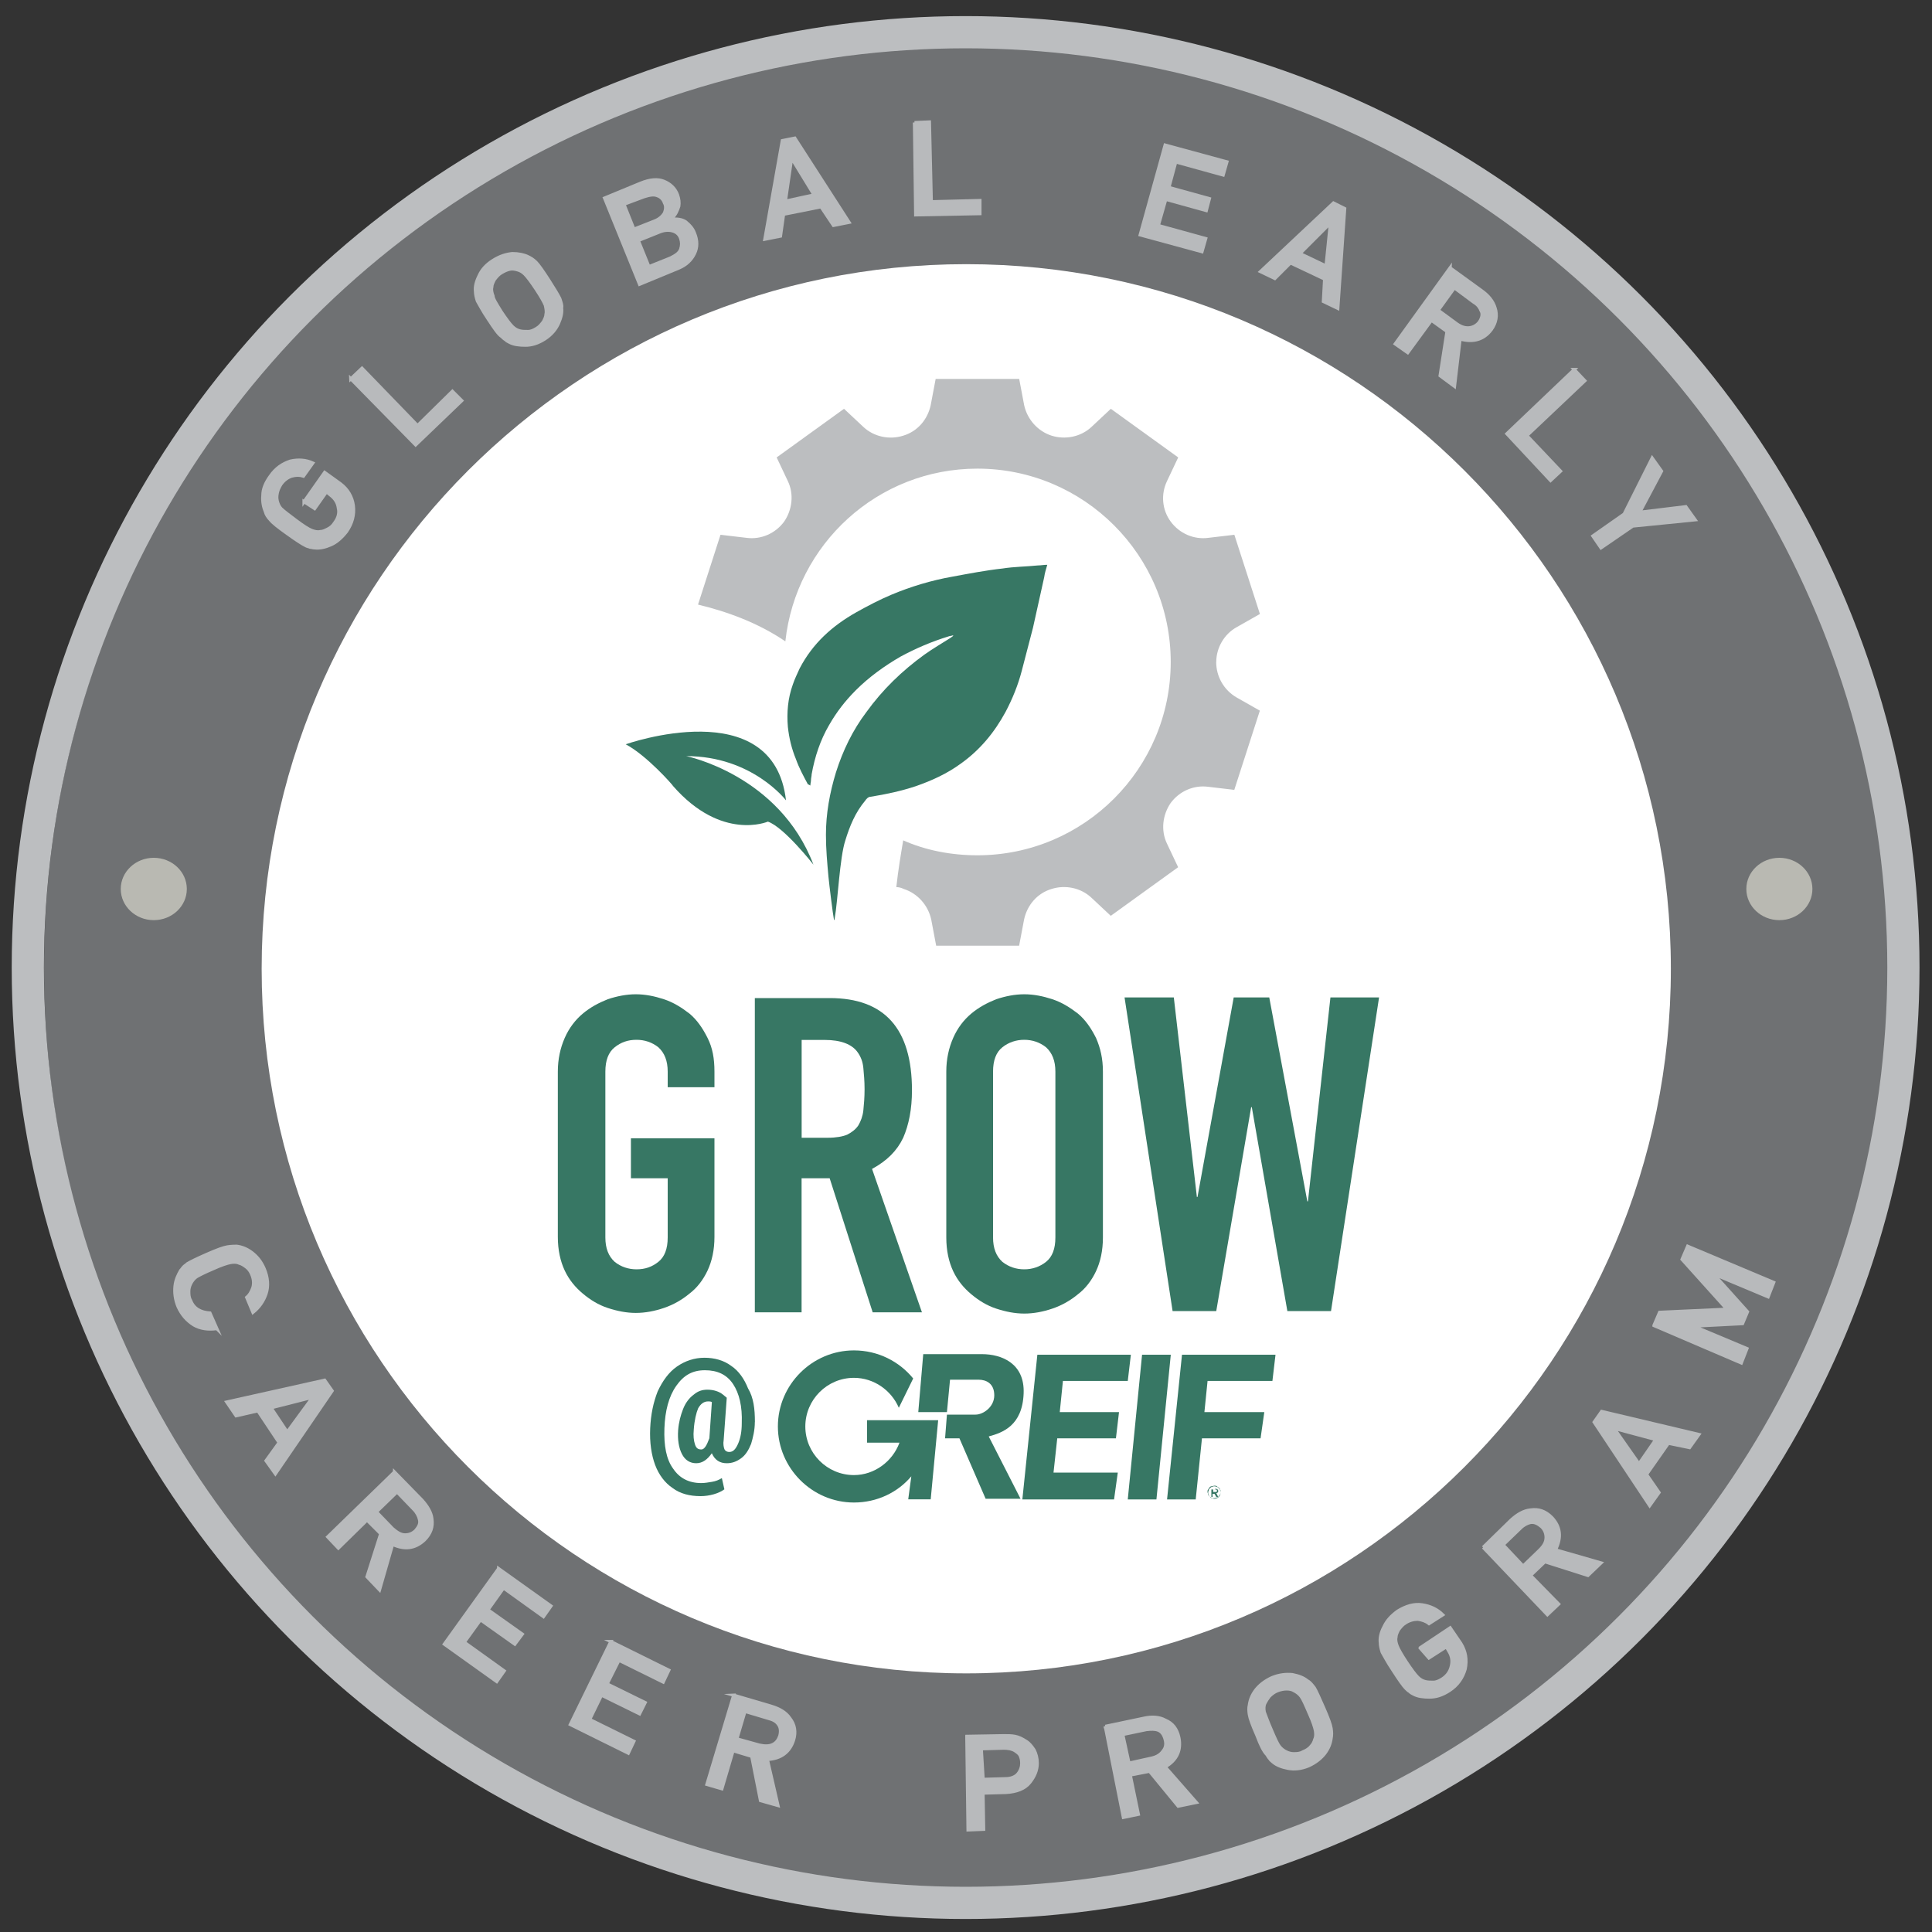 <svg xmlns="http://www.w3.org/2000/svg" id="Layer_1" data-name="Layer 1" viewBox="0 0 300 300"><rect x="0" y="0" width="300" height="300" fill="#333333" stroke="none"/><defs><style>      .cls-1 {        fill: #6f7173;      }      .cls-1, .cls-2, .cls-3, .cls-4, .cls-5 {        stroke-width: 0px;      }      .cls-6 {        fill: #b8babc;        stroke: #b8babc;        stroke-width: .5px;      }      .cls-6, .cls-7 {        stroke-miterlimit: 10;      }      .cls-2 {        fill: #b9b9b2;      }      .cls-3 {        fill: #377764;      }      .cls-4 {        fill: #bcbec0;      }      .cls-7 {        fill: none;        stroke: #bcbec0;        stroke-width: 5px;      }      .cls-5 {        fill: #fff;      }    </style></defs><g><path class="cls-5" d="M150.04,276.78c-69.71,0-126.35-56.64-126.35-126.35S80.33,24.07,150.04,24.07s126.35,56.64,126.35,126.35-56.64,126.35-126.35,126.35Z"></path><path class="cls-1" d="M150.04,41.02c60.42,0,109.41,48.99,109.41,109.41s-48.99,109.41-109.41,109.41-109.41-48.99-109.41-109.41,48.99-109.41,109.41-109.41M150.04,7.13c-19.36,0-38.15,3.78-55.77,11.23-17.04,7.26-32.44,17.53-45.51,30.69-13.17,13.17-23.43,28.47-30.69,45.51-7.46,17.72-11.23,36.5-11.23,55.77s3.78,38.15,11.23,55.77c7.26,17.04,17.53,32.44,30.69,45.51,13.17,13.17,28.47,23.43,45.51,30.69,17.72,7.46,36.5,11.23,55.77,11.23s38.15-3.78,55.77-11.23c17.04-7.26,32.44-17.53,45.51-30.69,13.17-13.17,23.43-28.47,30.69-45.51,7.46-17.72,11.23-36.5,11.23-55.77s-3.78-38.15-11.23-55.77c-7.26-17.04-17.53-32.44-30.69-45.51-13.17-13.17-28.47-23.43-45.51-30.69-17.62-7.36-36.41-11.23-55.77-11.23h0Z"></path></g><g><g><path class="cls-4" d="M188.86,102.79c0-2.23,1.26-4.36,3.2-5.42l3.58-2.03-3.97-12.3-4.07.48c-2.23.29-4.45-.68-5.81-2.52s-1.55-4.26-.58-6.29l1.74-3.68-10.46-7.55-3,2.81c-1.65,1.55-4.07,2.03-6.2,1.36-2.13-.68-3.78-2.52-4.26-4.74l-.77-4.07h-12.97l-.77,4.07c-.48,2.23-2.03,4.07-4.26,4.74-2.13.68-4.55.19-6.2-1.36l-3-2.81-10.46,7.55,1.74,3.68c.97,2.03.68,4.45-.58,6.29-1.36,1.84-3.58,2.81-5.81,2.52l-4.07-.48-3.49,10.84c4.45,1.07,9.3,2.81,13.56,5.71,1.65-15.1,14.33-26.82,29.82-26.82,16.56,0,30.02,13.46,30.02,30.02s-13.46,30.02-30.02,30.02c-4.07,0-8.04-.77-11.52-2.32-.39,2.32-.77,4.55-1.07,7.26.39,0,.77.1,1.16.29,2.13.68,3.78,2.52,4.26,4.74l.77,4.07h12.88l.77-4.07c.48-2.23,2.03-4.07,4.26-4.74,2.13-.68,4.55-.19,6.2,1.36l3,2.81,10.46-7.55-1.74-3.68c-.97-2.03-.68-4.45.58-6.29,1.36-1.84,3.58-2.81,5.81-2.52l4.07.48,3.97-12.3-3.58-2.03c-2.03-1.16-3.2-3.29-3.2-5.52Z"></path><path class="cls-3" d="M125.44,121.77c-.68-1.26-1.36-2.52-1.84-3.87-.68-1.65-1.07-3.29-1.26-5.03-.19-2.23,0-4.45.77-6.58.29-.87.68-1.65,1.07-2.52,2.03-3.87,5.03-6.58,8.81-8.71,1.74-.97,3.58-1.94,5.42-2.71,3-1.26,6.2-2.23,9.49-2.81,2.61-.48,5.13-.97,7.75-1.26,1.84-.29,3.68-.29,5.52-.48.48,0,.87-.1,1.45-.1-.19.68-.39,1.26-.48,1.94-.58,2.61-1.16,5.23-1.74,7.84-.58,2.23-1.16,4.45-1.74,6.68-.58,2.23-1.45,4.36-2.52,6.39-1.74,3.2-3.97,5.91-6.97,8.04-2.13,1.55-4.45,2.61-6.97,3.49-2.32.77-4.65,1.26-7.07,1.65-.29,0-.58.29-.77.58-1.55,1.84-2.42,3.97-3.1,6.2-.87,2.61-1.16,9.39-1.65,12.1,0,.19,0,.1-.1.29-.19-.97-.77-5.71-.87-6.78-.19-2.13-.39-4.26-.39-6.49,0-3.29.58-6.49,1.55-9.68,1.07-3.39,2.61-6.58,4.74-9.39,2.52-3.49,5.52-6.39,9-8.91,1.36-.97,2.71-1.74,4.07-2.61.1-.1.29-.19.39-.29v-.1c-.29.1-.58.1-.77.19-2.52.77-5.03,1.84-7.36,3.1-2.52,1.45-4.94,3.2-6.97,5.23-1.65,1.65-3,3.39-4.16,5.42-1.36,2.32-2.23,4.94-2.71,7.65,0,.29-.1.58-.1.87s-.1.58-.1.87q-.29-.19-.39-.19Z"></path><path class="cls-3" d="M97.17,115.57s22.95-8.13,24.88,8.71c0,0-5.23-6.87-15.49-6.87,0,0,14.43,2.9,19.75,16.85,0,0-4.55-5.81-7.07-6.68,0,0-7.16,3.1-14.72-5.52,0-.1-4.07-4.74-7.36-6.49Z"></path></g><g><g><path class="cls-3" d="M86.62,166.4c0-1.94.39-3.68,1.07-5.23s1.65-2.81,2.81-3.78,2.42-1.65,3.87-2.23c1.45-.48,2.9-.77,4.36-.77s2.9.29,4.36.77,2.71,1.26,3.97,2.23c1.16.97,2.03,2.23,2.81,3.78s1.07,3.2,1.07,5.23v2.42h-7.26v-2.42c0-1.65-.48-2.9-1.45-3.78-.97-.77-2.13-1.16-3.39-1.16-1.36,0-2.42.39-3.39,1.16-.97.77-1.45,2.03-1.45,3.78v25.76c0,1.65.48,2.9,1.45,3.78.97.77,2.13,1.16,3.39,1.16,1.36,0,2.42-.39,3.39-1.16.97-.77,1.45-2.03,1.45-3.78v-9.2h-5.71v-6.2h12.97v15.3c0,2.03-.39,3.78-1.07,5.23s-1.65,2.71-2.81,3.58c-1.16.97-2.52,1.74-3.97,2.23s-2.9.77-4.36.77-2.9-.29-4.36-.77-2.71-1.26-3.87-2.23-2.13-2.13-2.81-3.58-1.07-3.2-1.07-5.23v-25.66Z"></path><path class="cls-3" d="M117.21,203.68v-48.7h11.62c8.52,0,12.78,4.74,12.78,14.33,0,2.9-.48,5.33-1.36,7.36-.97,2.03-2.52,3.58-4.84,4.84l7.75,22.27h-7.65l-6.68-20.82h-4.36v20.82h-7.26v-.1ZM124.48,161.47v15.2h4.07c1.26,0,2.32-.19,3-.48.77-.39,1.36-.87,1.74-1.45.39-.68.68-1.45.77-2.32.1-.97.19-2.03.19-3.29s-.1-2.32-.19-3.29-.39-1.74-.87-2.42c-.87-1.26-2.61-1.94-5.13-1.94h-3.58Z"></path><path class="cls-3" d="M146.94,166.4c0-1.94.39-3.68,1.07-5.23s1.65-2.81,2.81-3.78c1.16-.97,2.42-1.65,3.87-2.23,1.45-.48,2.9-.77,4.36-.77s2.9.29,4.36.77,2.71,1.26,3.97,2.23c1.16.97,2.03,2.23,2.81,3.78.68,1.55,1.07,3.2,1.07,5.23v25.76c0,2.03-.39,3.78-1.07,5.23s-1.65,2.71-2.81,3.58c-1.16.97-2.52,1.74-3.97,2.23s-2.9.77-4.36.77-2.9-.29-4.36-.77-2.71-1.26-3.87-2.23-2.13-2.13-2.81-3.58c-.68-1.45-1.07-3.2-1.07-5.23v-25.76ZM154.2,192.16c0,1.65.48,2.9,1.45,3.78.97.77,2.13,1.16,3.39,1.16s2.42-.39,3.39-1.16c.97-.77,1.45-2.03,1.45-3.78v-25.76c0-1.65-.48-2.9-1.45-3.78-.97-.77-2.13-1.16-3.39-1.16s-2.42.39-3.39,1.16c-.97.77-1.45,2.03-1.45,3.78v25.76Z"></path><path class="cls-3" d="M214.14,154.88l-7.46,48.7h-6.78l-5.52-31.66h-.1l-5.42,31.66h-6.78l-7.46-48.7h7.65l3.58,30.98h.1l5.62-30.98h5.52l5.91,31.66h.1l3.49-31.66h7.55Z"></path></g><path class="cls-3" d="M117.21,220.82c0,1.26-.29,2.42-.58,3.39-.39.97-.87,1.74-1.55,2.23s-1.36.77-2.23.77c-1.07,0-1.84-.48-2.32-1.55-.68.97-1.45,1.55-2.42,1.55s-1.74-.48-2.23-1.45-.68-2.23-.58-3.68c.1-1.26.39-2.32.77-3.29s.97-1.74,1.65-2.23c.68-.58,1.36-.77,2.13-.77.97,0,1.84.29,2.42.77l.58.48-.48,6.58c-.1.58,0,1.07.1,1.36s.39.48.77.48c.58,0,.97-.39,1.36-1.26s.58-1.94.58-3.2c.1-2.61-.39-4.65-1.36-6.1s-2.42-2.13-4.36-2.13-3.29.77-4.45,2.42-1.74,3.87-1.84,6.58.29,4.84,1.36,6.29c.97,1.45,2.42,2.23,4.36,2.23.58,0,1.07-.1,1.65-.19s1.07-.29,1.55-.58l.39,1.74c-.39.29-.97.58-1.65.77-.68.19-1.36.29-2.03.29-1.74,0-3.2-.39-4.36-1.26-1.16-.77-2.13-2.03-2.71-3.58-.58-1.55-.87-3.49-.77-5.71.1-2.13.48-3.97,1.16-5.71.77-1.65,1.74-3,3-3.87,1.26-.87,2.71-1.36,4.26-1.36s3,.39,4.16,1.26c1.16.77,2.03,2.03,2.61,3.49.87,1.45,1.07,3.2,1.07,5.23ZM107.73,221.98c-.1.97,0,1.74.19,2.32s.48.77.97.77c.29,0,.48-.19.68-.48s.39-.77.58-1.26l.39-5.62c-.19-.1-.39-.1-.58-.1-.68,0-1.16.39-1.55,1.07-.29.68-.58,1.84-.68,3.29Z"></path><g><path class="cls-3" d="M145.68,220.53h-11.04v3.49h5.03c-1.07,2.9-3.87,5.03-7.07,5.03-4.16,0-7.55-3.39-7.55-7.55s3.39-7.55,7.55-7.55c3.1,0,5.81,1.94,6.97,4.65l2.23-4.55c-2.13-2.61-5.42-4.36-9.2-4.36-6.49,0-11.81,5.33-11.81,11.81s5.33,11.81,11.81,11.81c3.58,0,6.78-1.55,8.91-4.07l-.48,3.58h3.49l1.16-12.3h0Z"></path><path class="cls-3" d="M147.04,219.27h-4.45l.77-9h9.1c3.1,0,6.68,1.45,6.49,6.1-.19,5.03-3.29,6.1-5.42,6.68l4.94,9.68h-5.42l-4.07-9.39h-2.23l.29-3.68h4.45c1.16,0,2.9-1.16,2.9-3s-1.26-2.42-2.42-2.42h-4.45l-.48,5.03Z"></path><polygon class="cls-3" points="179.57 232.83 175.12 232.83 177.34 210.36 181.8 210.36 179.57 232.83"></polygon><polygon class="cls-3" points="175.12 214.43 175.6 210.36 161.08 210.36 158.75 232.83 163.21 232.83 163.21 232.83 172.99 232.83 173.57 228.66 163.59 228.66 164.17 223.34 173.28 223.34 173.76 219.27 164.56 219.27 165.05 214.43 175.12 214.43"></polygon><polygon class="cls-3" points="197.58 214.43 198.06 210.36 183.54 210.36 181.22 232.83 185.67 232.83 186.64 223.34 195.74 223.34 196.32 219.27 187.02 219.27 187.51 214.43 197.58 214.43"></polygon><path class="cls-3" d="M188.57,230.7c.1,0,.29,0,.39.1s.19.1.29.19c.1.1.19.19.19.29.1.1.1.29.1.39s0,.29-.1.39-.1.19-.19.29c-.1.1-.19.19-.39.19-.1.1-.29.1-.39.1s-.29,0-.39-.1-.19-.1-.29-.19c-.1-.1-.19-.19-.19-.29s-.1-.29-.1-.39,0-.29.1-.39.1-.19.19-.29c.1-.1.19-.19.29-.19s.39-.1.48-.1ZM189.54,231.76c0-.1,0-.19-.1-.39,0-.1-.1-.19-.19-.29-.1-.1-.19-.19-.29-.19s-.19-.1-.39-.1c-.1,0-.19,0-.39.1-.1,0-.19.1-.29.19-.1.1-.19.19-.19.29s-.1.19-.1.39c0,.1,0,.19.1.39,0,.1.1.19.19.29.1.1.19.19.29.19s.19.1.39.1c.1,0,.19,0,.39-.1.1,0,.19-.1.29-.19.1-.1.19-.19.19-.29.1-.19.1-.29.1-.39ZM188.67,231.18c.19,0,.29,0,.39.1s.1.1.1.29c0,.1,0,.19-.1.19q-.1.1-.19.1l.29.58h-.29l-.29-.48h-.29v.48h-.19v-1.16h.58v-.1ZM188.57,231.28h-.19v.39h.48c.1,0,.1-.1.1-.19s0-.1-.1-.19q-.1,0-.29,0Z"></path></g></g></g><g><path class="cls-6" d="M47.21,77.91l3.2-4.55,2.42,1.74c1.16.87,1.84,2.03,2.03,3.39.19,1.45-.19,2.81-1.07,4.07-.77.97-1.55,1.65-2.42,2.03s-1.74.58-2.52.48c-.29,0-.48-.1-.68-.1-.19-.1-.48-.1-.77-.29-.58-.29-1.45-.87-2.81-1.84s-2.23-1.65-2.61-2.13c-.39-.39-.68-.87-.77-1.26-.29-.68-.48-1.55-.39-2.52,0-.97.39-1.94,1.16-3,.87-1.26,1.94-1.94,3.1-2.32,1.26-.29,2.42-.19,3.49.29l-1.45,2.03c-.58-.19-1.16-.19-1.84,0-.58.19-1.16.58-1.65,1.26-.29.48-.48.87-.58,1.36s-.1.87,0,1.26.29.87.58,1.16c.39.39,1.16.97,2.32,1.84s1.94,1.36,2.42,1.55.97.29,1.36.19c.39,0,.77-.19,1.16-.39.39-.19.77-.48,1.07-.97.58-.77.77-1.55.58-2.32-.1-.77-.48-1.45-1.26-2.03l-.58-.48-1.84,2.61-1.65-1.07Z"></path><path class="cls-6" d="M54.47,58.83l1.74-1.65,8.62,8.91,5.42-5.33,1.45,1.45-7.16,6.87-10.07-10.26Z"></path><path class="cls-6" d="M75.87,49.64c-.97-1.45-1.45-2.42-1.74-2.9-.19-.58-.29-1.07-.29-1.45-.1-.77.1-1.55.58-2.52.39-.87,1.07-1.65,2.13-2.32,1.07-.68,2.03-.97,3-1.07.97,0,1.84.19,2.42.48.39.19.77.39,1.26.87.39.39,1.07,1.36,1.94,2.71s1.45,2.32,1.74,2.9c.19.58.39,1.07.29,1.45.1.77-.1,1.55-.48,2.42s-1.07,1.74-2.13,2.42c-1.07.68-2.03.97-3,.97s-1.84-.1-2.52-.48c-.19-.1-.39-.19-.58-.39-.19-.1-.39-.29-.58-.48-.48-.29-1.16-1.26-2.03-2.61ZM77.81,48.38c.77,1.16,1.36,1.94,1.74,2.32.39.39.77.58,1.16.68s.77.1,1.26.1.87-.19,1.36-.48.77-.68,1.07-1.07c.19-.39.39-.77.39-1.16.1-.39,0-.87-.1-1.36-.19-.48-.68-1.36-1.45-2.52s-1.36-1.94-1.74-2.32c-.39-.39-.77-.58-1.16-.68s-.77-.19-1.16-.1c-.48.1-.87.29-1.36.58-.48.29-.77.68-1.07,1.07-.19.39-.39.77-.39,1.16-.1.39,0,.87.19,1.36,0,.39.48,1.16,1.26,2.42Z"></path><path class="cls-6" d="M93.88,30.76l5.62-2.32c1.45-.58,2.61-.68,3.58-.29.97.39,1.74,1.07,2.13,2.13.19.58.29,1.16.19,1.74-.1.29-.19.58-.39.97-.19.39-.48.68-.77,1.07h0c.87-.1,1.65,0,2.23.39.58.48,1.07.97,1.36,1.74.48,1.16.48,2.23,0,3.2s-1.26,1.74-2.42,2.23l-6.1,2.52-5.42-13.36ZM96.88,31.72l1.55,3.87,3.2-1.26c.77-.29,1.26-.77,1.55-1.26.19-.48.29-1.07,0-1.55-.19-.58-.58-.97-1.16-1.16-.48-.19-1.16-.1-2.03.19l-3.1,1.16ZM99.11,37.34l1.65,4.07,3.39-1.36c.77-.39,1.36-.77,1.55-1.36s.19-1.07,0-1.65-.58-.97-1.16-1.16-1.26-.19-2.03.1l-3.39,1.36Z"></path><path class="cls-6" d="M127.48,32.11l-5.81,1.16-.48,3.39-2.42.48,2.71-15.3,1.94-.39,8.42,13.07-2.42.48-1.94-2.9ZM126.41,30.27l-3.49-5.71h0l-.97,6.68,4.45-.97Z"></path><path class="cls-6" d="M142,19.04l2.32-.1.29,12.39,7.55-.19v2.03l-9.97.19-.19-14.33Z"></path><path class="cls-6" d="M180.92,22.53l9.59,2.61-.58,2.03-7.36-2.03-1.07,3.97,6.29,1.74-.48,1.84-6.29-1.74-1.16,4.07,7.36,2.03-.58,2.03-9.59-2.61,3.87-13.94Z"></path><path class="cls-6" d="M205.71,43.34l-5.33-2.52-2.42,2.42-2.23-1.07,11.33-10.65,1.74.87-1.07,15.49-2.23-1.07.19-3.49ZM205.91,41.31l.68-6.68h0l-4.74,4.74,4.07,1.94Z"></path><path class="cls-6" d="M225.17,41.6l4.94,3.58c1.07.77,1.74,1.65,2.03,2.61.39,1.16.19,2.32-.58,3.39-1.16,1.55-2.81,2.03-4.84,1.45l-.87,7.36-2.23-1.65,1.07-6.87-2.42-1.74-3.68,5.03-1.94-1.36,8.52-11.81ZM223.33,48.18l2.9,2.13c.68.48,1.36.68,2.03.58.58-.1,1.07-.39,1.45-.87.39-.58.58-1.26.29-1.74-.19-.48-.48-.97-1.16-1.36l-3-2.23-2.52,3.49Z"></path><path class="cls-6" d="M244.44,57.38l1.65,1.74-9,8.52,5.23,5.52-1.55,1.45-6.78-7.26,10.46-9.97Z"></path><path class="cls-6" d="M252.19,79.84l4.36-8.71,1.45,2.03-3.39,6.39,7.16-.87,1.45,2.03-9.68.97-4.94,3.39-1.26-1.84,4.84-3.39Z"></path></g><ellipse class="cls-7" cx="149.94" cy="150.24" rx="145.62" ry="145.24"></ellipse><g><path class="cls-6" d="M33.66,206.3c-1.36.19-2.61,0-3.58-.58-1.07-.68-1.84-1.55-2.42-2.81-.48-1.16-.58-2.23-.48-3.2s.48-1.74.87-2.42c.19-.19.29-.39.48-.58s.39-.29.58-.48c.48-.29,1.45-.77,3-1.45s2.61-1.07,3.2-1.16,1.07-.1,1.45-.1c.77.1,1.55.39,2.32.97.77.58,1.45,1.36,1.94,2.52.58,1.36.68,2.71.29,3.87s-1.07,2.13-2.03,2.9l-.97-2.32c.48-.39.77-.97.97-1.55.19-.68.1-1.36-.19-2.03-.19-.48-.48-.87-.87-1.16-.39-.29-.68-.48-1.07-.58-.39-.19-.87-.19-1.36-.1s-1.45.39-2.71.97c-1.36.58-2.13.97-2.61,1.26-.39.29-.68.68-.87,1.07s-.29.77-.29,1.16c0,.48,0,.97.29,1.45.48,1.26,1.55,1.84,3,1.94l1.07,2.42Z"></path><path class="cls-6" d="M43.34,224.01l-3.29-4.94-3.39.77-1.45-2.13,15.2-3.39,1.16,1.65-8.81,12.88-1.45-2.03,2.03-2.81ZM44.6,222.37l3.97-5.42h0l-6.49,1.65,2.52,3.78Z"></path><path class="cls-6" d="M61.25,228.57l4.26,4.36c.87.97,1.45,1.94,1.55,2.9.19,1.26-.19,2.32-1.16,3.29-1.45,1.36-3.1,1.55-4.94.68l-2.03,7.07-1.94-2.03,2.13-6.68-2.13-2.13-4.45,4.36-1.65-1.74,10.36-10.07ZM58.44,234.76l2.52,2.61c.68.58,1.26.97,1.94.97.58,0,1.16-.19,1.65-.68.48-.58.77-1.07.58-1.74-.1-.48-.39-1.07-.87-1.55l-2.61-2.71-3.2,3.1Z"></path><path class="cls-6" d="M77.42,243.57l8.13,5.81-1.16,1.65-6.2-4.45-2.42,3.39,5.33,3.78-1.16,1.55-5.33-3.78-2.52,3.49,6.2,4.45-1.16,1.65-8.13-5.81,8.42-11.72Z"></path><path class="cls-6" d="M94.85,254.9l9,4.45-.87,1.84-6.87-3.39-1.84,3.68,5.91,2.9-.87,1.74-5.91-2.9-1.84,3.78,6.87,3.39-.87,1.84-9-4.45,6.29-12.88Z"></path><path class="cls-6" d="M113.92,263.23l5.91,1.74c1.26.39,2.23.97,2.81,1.84.77.97.97,2.13.58,3.39-.58,1.84-1.94,2.9-4.07,3l1.65,7.16-2.71-.77-1.36-6.87-2.9-.87-1.74,5.91-2.32-.68,4.16-13.85ZM114.41,270.01l3.49.97c.87.19,1.55.19,2.13-.1s.87-.77,1.07-1.36c.19-.77.1-1.36-.29-1.84-.29-.39-.77-.68-1.55-.87l-3.58-1.07-1.26,4.26Z"></path><path class="cls-6" d="M150.13,269.62l5.71-.1c.58,0,1.26,0,1.74.1.58.1,1.16.39,1.74.77.48.29.87.77,1.26,1.36.29.58.48,1.26.48,2.03,0,1.07-.39,2.03-1.16,3-.77.97-2.03,1.45-3.68,1.55l-3.58.1.1,5.62-2.42.1-.19-14.52ZM152.65,276.3l3.49-.1c.87,0,1.55-.29,1.94-.77s.58-1.07.58-1.65c0-.48-.1-.87-.29-1.26-.19-.29-.48-.48-.77-.68-.48-.29-1.07-.39-1.74-.39l-3.49.1.29,4.74Z"></path><path class="cls-6" d="M171.63,268.07l6-1.26c1.26-.29,2.42-.19,3.29.29,1.16.48,1.84,1.36,2.13,2.71.39,1.94-.29,3.49-2.13,4.55l4.84,5.52-2.81.58-4.45-5.42-3,.58,1.26,6.1-2.32.48-2.81-14.14ZM175.31,273.78l3.49-.77c.87-.19,1.45-.58,1.84-1.16.39-.48.48-1.07.29-1.74-.19-.77-.58-1.26-1.07-1.45s-1.07-.19-1.84-.1l-3.68.77.97,4.45Z"></path><path class="cls-6" d="M195.16,269.43c-.68-1.55-1.07-2.61-1.16-3.2s-.1-1.07,0-1.45c.1-.77.39-1.55.97-2.32s1.45-1.45,2.52-1.94c1.16-.48,2.23-.58,3.2-.48.97.19,1.74.48,2.32.97.39.19.68.58,1.07,1.07.29.48.77,1.55,1.45,3.1.68,1.55,1.07,2.61,1.16,3.2s.1,1.07,0,1.55c-.1.77-.39,1.55-.97,2.32-.58.77-1.45,1.45-2.52,1.94-1.16.48-2.23.58-3.2.39-.97-.19-1.74-.48-2.32-.97-.19-.19-.39-.29-.48-.48-.19-.19-.29-.39-.48-.68-.48-.48-.97-1.45-1.55-3ZM197.38,268.55c.58,1.36.97,2.23,1.26,2.61s.68.68,1.07.87.77.29,1.16.29c.48,0,.97,0,1.45-.29.48-.19.97-.48,1.26-.87.29-.29.48-.68.58-1.07.19-.39.19-.87.1-1.36s-.39-1.45-.97-2.71c-.58-1.36-.97-2.23-1.26-2.61-.29-.39-.68-.68-1.07-.87-.29-.19-.68-.29-1.16-.29s-.97.1-1.45.29c-.48.19-.87.48-1.26.87-.29.39-.48.68-.68,1.07-.19.39-.19.87-.1,1.36.19.48.48,1.36,1.07,2.71Z"></path><path class="cls-6" d="M220.53,255.87l4.65-3.1,1.65,2.42c.77,1.26.97,2.52.68,3.97-.39,1.36-1.16,2.52-2.52,3.39-1.07.68-2.03.97-3,.97s-1.84-.1-2.52-.48c-.19-.1-.39-.19-.58-.39-.19-.1-.39-.29-.58-.48-.39-.39-1.07-1.36-1.94-2.71-.97-1.45-1.45-2.42-1.74-2.9-.19-.58-.29-1.07-.29-1.45-.1-.77.1-1.65.58-2.52.39-.87,1.07-1.65,2.13-2.42,1.26-.77,2.52-1.16,3.78-.97s2.32.68,3.2,1.55l-2.13,1.36c-.48-.39-1.07-.58-1.74-.68-.68,0-1.36.19-1.94.58-.48.29-.77.68-1.07,1.07-.19.39-.39.77-.39,1.16-.1.39,0,.87.19,1.36s.68,1.36,1.45,2.52,1.36,1.94,1.74,2.32.77.58,1.16.68c.39.1.77.1,1.26.1s.87-.19,1.36-.48c.77-.48,1.26-1.16,1.45-2.03.19-.77.1-1.55-.39-2.32l-.39-.68-2.71,1.74-1.36-1.55Z"></path><path class="cls-6" d="M230.3,240.28l4.36-4.26c.97-.87,1.94-1.45,3-1.55,1.26-.19,2.32.19,3.29,1.16,1.36,1.45,1.55,3.1.58,5.03l7.07,2.03-2.03,1.94-6.68-2.13-2.23,2.13,4.36,4.45-1.74,1.65-9.97-10.46ZM236.5,243.19l2.61-2.52c.68-.68.97-1.26.97-1.94,0-.58-.19-1.16-.68-1.65-.58-.48-1.07-.77-1.74-.68-.48.1-1.07.39-1.55.87l-2.71,2.61,3.1,3.29Z"></path><path class="cls-6" d="M259.06,224.11l-3.39,4.84,1.94,2.81-1.45,2.03-8.62-12.97,1.16-1.65,15.1,3.58-1.45,2.03-3.29-.68ZM257.12,223.53l-6.49-1.74h0l3.87,5.52,2.61-3.78Z"></path><path class="cls-6" d="M256.83,205.81l.87-2.03,10.46-.48-6.97-7.75.87-2.03,13.36,5.62-.87,2.23-8.33-3.49v.1l5.13,5.71-.77,1.84-7.65.39h0l8.33,3.49-.87,2.23-13.56-5.81Z"></path></g><g><ellipse class="cls-2" cx="23.88" cy="138.04" rx="5.13" ry="4.84"></ellipse><ellipse class="cls-2" cx="276.3" cy="138.04" rx="5.13" ry="4.84"></ellipse></g></svg>